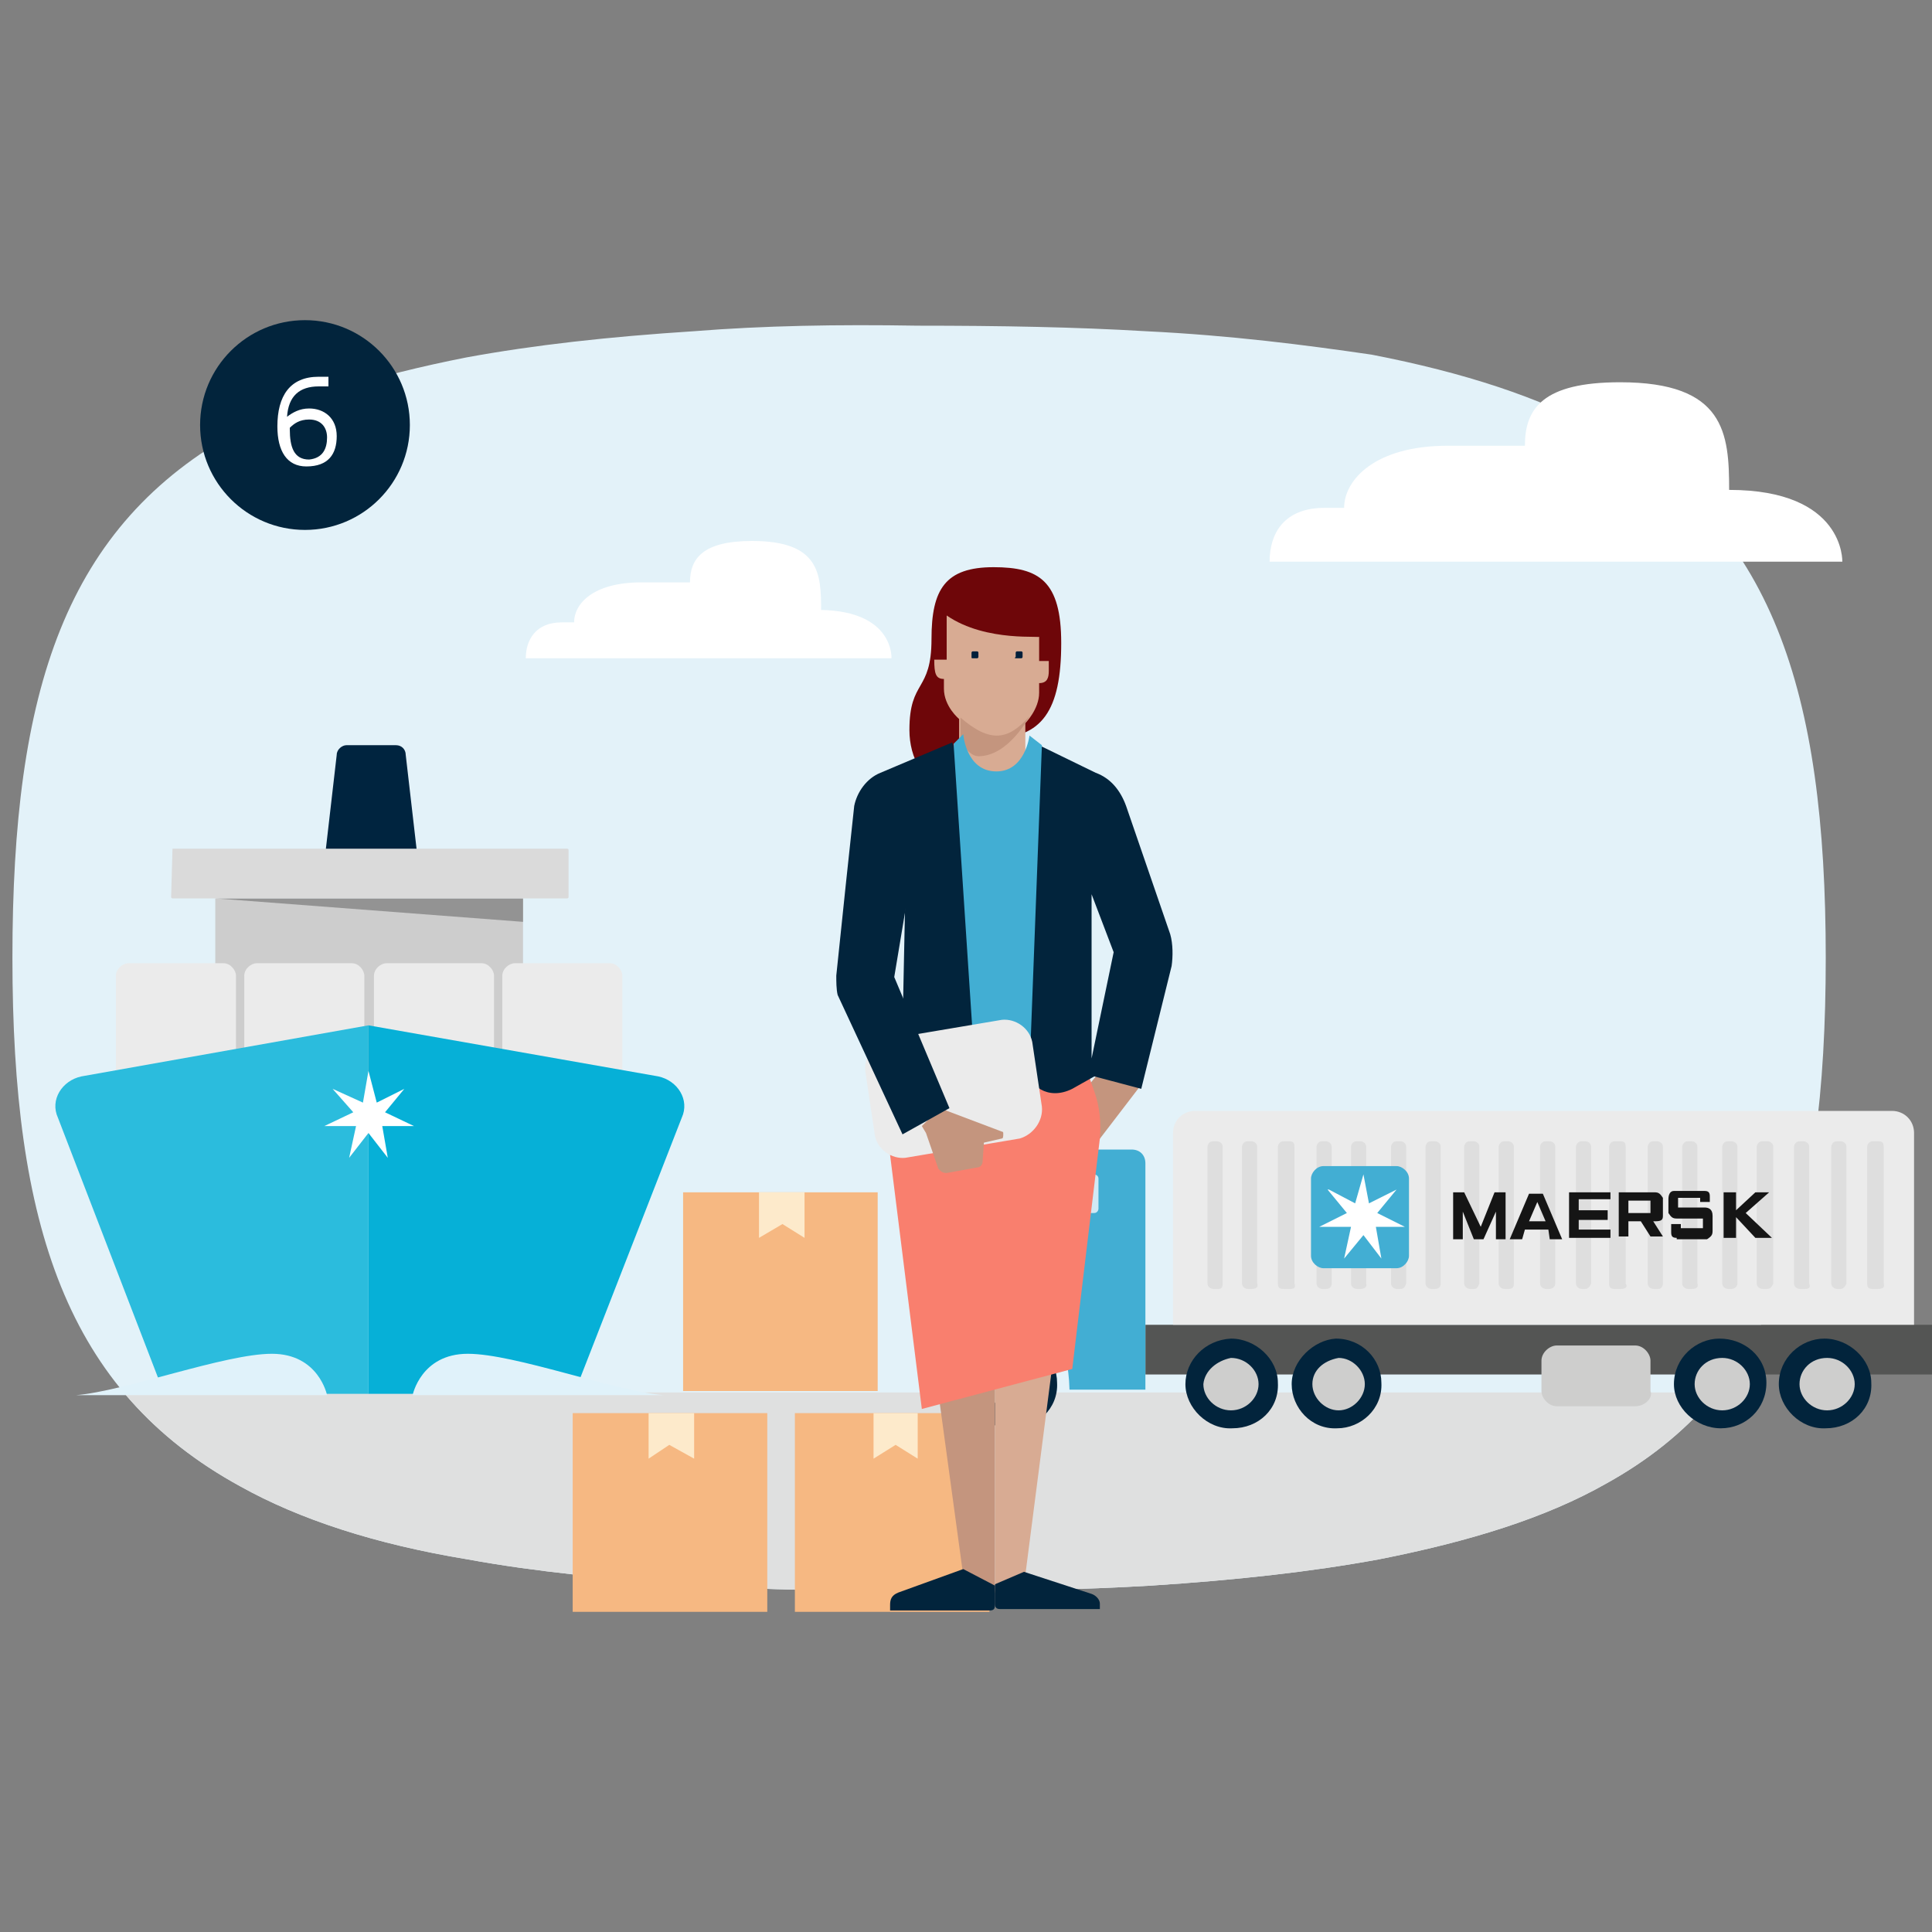 <?xml version="1.0" encoding="utf-8"?>
<!-- Generator: Adobe Illustrator 28.0.0, SVG Export Plug-In . SVG Version: 6.00 Build 0)  -->
<svg version="1.1" id="Layer_1" xmlns="http://www.w3.org/2000/svg" xmlns:xlink="http://www.w3.org/1999/xlink" x="0px" y="0px"
	 viewBox="0 0 140 140" style="enable-background:new 0 0 140 140;" xml:space="preserve">
<rect x="0" y="0" width="140" height="140" fill="#808080" stroke="none"/>
<style type="text/css">
	.st0{fill-rule:evenodd;clip-rule:evenodd;fill:#E3F2F9;}
	.st1{clip-path:url(#SVGID_00000124142579114127988960000005559688832818067860_);}
	.st2{fill-rule:evenodd;clip-rule:evenodd;fill:#DFE0E0;}
	.st3{fill:#6E0609;}
	.st4{fill:#D8AB93;}
	.st5{fill:#001F3B;}
	.st6{fill:#C4957E;}
	.st7{fill:#CDCDCD;}
	.st8{fill:#EBEBEB;}
	.st9{fill:#2BBCDD;}
	.st10{fill:#06B0D7;}
	.st11{fill:#00243F;}
	.st12{fill:#E0F2FA;}
	.st13{fill:#939393;}
	.st14{fill:#FFFFFF;}
	.st15{fill:#DADADA;}
	.st16{fill:#545554;}
	.st17{fill-rule:evenodd;clip-rule:evenodd;fill:#42AED3;}
	.st18{fill-rule:evenodd;clip-rule:evenodd;fill:#EBEBEB;}
	.st19{fill-rule:evenodd;clip-rule:evenodd;fill:#DEDEDE;}
	.st20{fill-rule:evenodd;clip-rule:evenodd;fill:#151515;}
	.st21{fill-rule:evenodd;clip-rule:evenodd;fill:#FFFFFF;}
	.st22{fill-rule:evenodd;clip-rule:evenodd;fill:#D1E9F5;}
	.st23{fill-rule:evenodd;clip-rule:evenodd;fill:#02243C;}
	.st24{fill-rule:evenodd;clip-rule:evenodd;fill:#CECECD;}
	.st25{fill:#F6B882;}
	.st26{fill-rule:evenodd;clip-rule:evenodd;fill:#FDEACB;}
	.st27{fill-rule:evenodd;clip-rule:evenodd;fill:#C4957E;}
	.st28{fill-rule:evenodd;clip-rule:evenodd;fill:#D8AB93;}
	.st29{fill-rule:evenodd;clip-rule:evenodd;fill:#F97F6E;}
	.st30{fill:#02243C;}
</style>
<path class="st0" d="M50.3,24c-6.2,0.4-11.6,1-16.5,1.9c-6.6,1.3-12.1,3-16.5,5.3C4.7,38.1,0.9,50,0.9,69.4s3.9,31.4,16.5,38.3
	c4.3,2.4,9.8,4.2,16.5,5.3c4.9,0.9,10.2,1.4,16.5,1.9c5,0.3,10.5,0.4,16.5,0.4s11.5-0.1,16.5-0.4c6.2-0.4,11.6-1,16.5-1.9
	c6.6-1.3,12.1-3,16.5-5.5c12.1-6.7,15.9-18.8,15.9-38.1c0-19.4-3.9-31.4-16.4-38.2c-4.3-2.4-9.8-4.2-16.5-5.5
	C94.6,25,89.2,24.3,83,24c-5-0.3-10.5-0.4-16.5-0.4C60.7,23.5,55.3,23.6,50.3,24"/>
<g>
	<g>
		<defs>
			<path id="SVGID_1_" d="M50.3,24c-6.2,0.4-11.6,1-16.5,1.9c-6.6,1.3-12.1,3-16.5,5.3C4.7,38.1,0.9,50,0.9,69.4s3.9,31.4,16.5,38.3
				c4.3,2.4,9.8,4.2,16.5,5.3c4.9,0.9,10.2,1.4,16.5,1.9c5,0.3,10.5,0.4,16.5,0.4s11.5-0.1,16.5-0.4c6.2-0.4,11.6-1,16.5-1.9
				c6.6-1.3,12.1-3,16.5-5.5c12.1-6.7,15.9-18.8,15.9-38.1c0-19.4-3.9-31.4-16.4-38.2c-4.3-2.4-9.8-4.2-16.5-5.5
				C94.6,25,89.2,24.3,83,24c-5-0.3-10.5-0.4-16.5-0.4C60.7,23.5,55.3,23.6,50.3,24"/>
		</defs>
		<clipPath id="SVGID_00000177456359460306899260000008593873411736468137_">
			<use xlink:href="#SVGID_1_"  style="overflow:visible;"/>
		</clipPath>
		<g style="clip-path:url(#SVGID_00000177456359460306899260000008593873411736468137_);">
			<g>
				<rect x="-2.4" y="100.9" class="st2" width="139.3" height="14.5"/>
			</g>
		</g>
	</g>
</g>
<g>
	<g>
		<path class="st3" d="M65.9,52.9c0-3.7,1.6-2.7,1.6-6.6c0-3.6,1-5.2,4.5-5.2c3.3,0,4.9,1,4.9,5.5c0,4.9-1.4,6.9-5,6.9h-2.2
			c0,0.4,0,2.3,0,3.4c-0.1,0-0.9,0-0.9,0C66.9,56.9,65.9,54.9,65.9,52.9L65.9,52.9z"/>
		<path class="st4" d="M68.6,44.6v3.2h-0.9c0,1,0.1,1.4,0.7,1.4v0.7c0,1.3,1.1,2.2,1.1,2.2v3.2l2.4,2.4l2.4-2.3v-3c0,0,1-1,1-2.2
			c0-0.3,0-0.4,0-0.7c0.6,0,0.7-0.4,0.7-0.9v-0.7h-0.7v-1.7C75.7,46,71.5,46.6,68.6,44.6"/>
		<path class="st5" d="M73.7,47.7h0.3c0.1,0,0.1-0.1,0.1-0.1v-0.3c0-0.1-0.1-0.1-0.1-0.1h-0.3c-0.1,0-0.1,0.1-0.1,0.1v0.3
			C73.5,47.7,73.5,47.7,73.7,47.7"/>
		<path class="st5" d="M70.5,47.7h0.3c0.1,0,0.1-0.1,0.1-0.1v-0.3c0-0.1-0.1-0.1-0.1-0.1h-0.3c-0.1,0-0.1,0.1-0.1,0.1v0.3
			C70.4,47.7,70.4,47.7,70.5,47.7"/>
		<path class="st6" d="M69.6,52v1.7c0,0,0.6,1.1,1.3,1.1c2.2,0,3.7-2.9,3.7-2.9C73.1,53.6,71.8,53.9,69.6,52"/>
		<rect x="15.6" y="65.1" class="st7" width="22.3" height="17.1"/>
		<path class="st8" d="M26.4,78.5v-7.8c0-0.4-0.4-0.9-0.9-0.9h-6.9c-0.4,0-0.9,0.4-0.9,0.9v7.8H26.4z"/>
		<path class="st8" d="M17.1,78.5v-7.8c0-0.4-0.4-0.9-0.9-0.9H9.3c-0.4,0-0.9,0.4-0.9,0.9v7.8H17.1z"/>
		<path class="st8" d="M35.8,78.5v-7.8c0-0.4-0.4-0.9-0.9-0.9H28c-0.4,0-0.9,0.4-0.9,0.9v7.8H35.8z"/>
		<path class="st8" d="M45.1,78.5v-7.8c0-0.4-0.4-0.9-0.9-0.9h-6.9c-0.4,0-0.9,0.4-0.9,0.9v7.8H45.1L45.1,78.5z"/>
		<path class="st9" d="M11.9,101h14.8V74.3L5.9,78c-1.4,0.3-2.3,1.7-1.7,3L11.9,101"/>
		<path class="st10" d="M41.6,101H26.7V74.3l21,3.7c1.4,0.3,2.3,1.7,1.7,3L41.6,101"/>
		<path class="st11" d="M29.4,63.4h-5.2c-0.4,0-0.7-0.4-0.7-0.9l0.9-7.8c0-0.4,0.4-0.7,0.7-0.7h3.6c0.4,0,0.7,0.3,0.7,0.7l0.9,7.8
			C30.2,63,29.9,63.4,29.4,63.4z"/>
		<path class="st12" d="M29.9,101.1c0,0,0.6-3,4-3s10.6,2.7,14.2,3H29.9L29.9,101.1z"/>
		<path class="st12" d="M23.7,101.1c0,0-0.6-3-4-3s-10.6,2.7-14.2,3H23.7z"/>
		<polygon class="st13" points="15.6,65.1 37.9,66.8 37.9,65.1 		"/>
		<polygon class="st14" points="27.9,80.6 29.3,78.9 29.3,78.9 27.3,79.9 26.7,77.6 26.7,77.6 26.3,79.9 24.1,78.9 24.1,78.9 
			25.6,80.6 23.5,81.6 23.5,81.6 25.8,81.6 25.3,83.9 25.3,83.9 26.7,82.1 28.1,83.9 28.1,83.9 27.7,81.6 30,81.6 30,81.6 		"/>
		<path class="st15" d="M12.5,61.5h28.6c0,0,0.1,0,0.1,0.1v3.4c0,0,0,0.1-0.1,0.1H12.5c0,0-0.1,0-0.1-0.1L12.5,61.5
			C12.3,61.5,12.5,61.5,12.5,61.5z"/>
		<rect x="83" y="96" class="st16" width="57" height="3.6"/>
		<path class="st17" d="M66.8,90.5l3.2-6.6c0.1-0.4,0.6-0.6,1-0.6H82c0.6,0,1,0.4,1,1v16.4h-5.5C77.4,97,76.2,96,73.2,96
			c-2.9,0-4.2,1-4.2,4.7h-1.3c-0.6,0-1-0.4-1-1V91C66.8,90.8,66.8,90.7,66.8,90.5"/>
		<path class="st18" d="M85,96V82.1c0-0.9,0.7-1.6,1.6-1.6h50.5c0.9,0,1.6,0.7,1.6,1.6V96H85L85,96z"/>
		<path class="st19" d="M109.3,93.4H109c-0.1,0-0.4-0.1-0.4-0.4v-9.9c0-0.1,0.1-0.4,0.4-0.4h0.3c0.1,0,0.4,0.1,0.4,0.4V93
			C109.7,93.3,109.6,93.4,109.3,93.4z"/>
		<path class="st19" d="M106.8,93.4h-0.3c-0.1,0-0.4-0.1-0.4-0.4v-9.9c0-0.1,0.1-0.4,0.4-0.4h0.3c0.1,0,0.4,0.1,0.4,0.4V93
			C107.1,93.3,107,93.4,106.8,93.4"/>
		<path class="st19" d="M104,93.4h-0.3c-0.1,0-0.4-0.1-0.4-0.4v-9.9c0-0.1,0.1-0.4,0.4-0.4h0.3c0.1,0,0.4,0.1,0.4,0.4V93
			C104.4,93.3,104.2,93.4,104,93.4"/>
		<path class="st19" d="M101.5,93.4h-0.3c-0.1,0-0.4-0.1-0.4-0.4v-9.9c0-0.1,0.1-0.4,0.4-0.4h0.3c0.1,0,0.4,0.1,0.4,0.4V93
			C101.8,93.3,101.7,93.4,101.5,93.4"/>
		<path class="st19" d="M98.6,93.4h-0.3c-0.1,0-0.4-0.1-0.4-0.4v-9.9c0-0.1,0.1-0.4,0.4-0.4h0.3c0.1,0,0.4,0.1,0.4,0.4V93
			C99.1,93.3,98.8,93.4,98.6,93.4"/>
		<path class="st19" d="M96.1,93.4h-0.3c-0.1,0-0.4-0.1-0.4-0.4v-9.9c0-0.1,0.1-0.4,0.4-0.4h0.3c0.1,0,0.4,0.1,0.4,0.4V93
			C96.5,93.3,96.3,93.4,96.1,93.4"/>
		<path class="st19" d="M93.5,93.4H93c-0.3,0-0.4-0.1-0.4-0.4v-9.9c0-0.1,0.1-0.4,0.4-0.4h0.4c0.3,0,0.4,0.1,0.4,0.4V93
			C93.9,93.3,93.8,93.4,93.5,93.4"/>
		<path class="st19" d="M90.7,93.4h-0.3c-0.1,0-0.4-0.1-0.4-0.4v-9.9c0-0.1,0.1-0.4,0.4-0.4h0.3c0.1,0,0.4,0.1,0.4,0.4V93
			C91.2,93.3,91,93.4,90.7,93.4"/>
		<path class="st19" d="M88.3,93.4h-0.4c-0.1,0-0.4-0.1-0.4-0.4v-9.9c0-0.1,0.1-0.4,0.4-0.4h0.3c0.1,0,0.4,0.1,0.4,0.4V93
			C88.6,93.3,88.5,93.4,88.3,93.4"/>
		<polygon class="st20" points="105.3,89.8 105.3,86.4 106.1,86.4 107.3,88.9 108.3,86.4 109.1,86.4 109.1,89.8 108.4,89.8 
			108.4,87.8 107.5,89.8 106.8,89.8 106,87.8 106,89.8 		"/>
		<path class="st17" d="M102.1,91c0,0.4-0.4,0.9-0.9,0.9h-5.3c-0.4,0-0.9-0.4-0.9-0.9v-5.6c0-0.4,0.4-0.9,0.9-0.9h5.3
			c0.4,0,0.9,0.4,0.9,0.9V91z"/>
		<polygon class="st21" points="99.8,87.9 101.2,86.2 101.2,86.2 99.2,87.2 98.8,85.1 98.8,85.1 98.2,87.2 96.3,86.2 96.2,86.2 
			97.6,87.9 95.6,88.9 97.9,88.9 97.4,91.2 98.8,89.5 100.1,91.2 100.1,91.2 99.7,88.9 101.8,88.9 		"/>
		<path class="st22" d="M77.1,85.1h2.2c0.1,0,0.3,0.1,0.3,0.3v2.2c0,0.1-0.1,0.3-0.3,0.3h-2.2c-0.1,0-0.3-0.1-0.3-0.3v-2.2
			C76.8,85.2,77,85.1,77.1,85.1"/>
		<path class="st23" d="M93.6,100.3c0,1.7,1.4,3.3,3.3,3.2c1.7,0,3.3-1.4,3.2-3.3c0-1.7-1.4-3.2-3.3-3.2
			C95.2,97.1,93.6,98.6,93.6,100.3"/>
		<path class="st24" d="M95.1,100.3c0,1,0.9,1.9,1.9,1.9c1,0,1.9-0.9,1.9-1.9s-0.9-1.9-1.9-1.9C95.9,98.6,95.1,99.3,95.1,100.3"/>
		<path class="st23" d="M85.9,100.3c0,1.7,1.6,3.3,3.4,3.2c1.9,0,3.4-1.4,3.3-3.3c0-1.7-1.6-3.2-3.4-3.2
			C87.3,97.1,85.9,98.6,85.9,100.3"/>
		<path class="st24" d="M87.2,100.3c0,1,0.9,1.9,2,1.9c1.1,0,2-0.9,2-1.9s-0.9-1.9-2-1.9C88.2,98.6,87.3,99.3,87.2,100.3"/>
		<path class="st23" d="M70.1,100.3c0,1.7,1.4,3.3,3.3,3.2c1.7,0,3.3-1.4,3.2-3.3c0-1.7-1.4-3.2-3.3-3.2
			C71.5,97.1,70.1,98.6,70.1,100.3"/>
		<path class="st24" d="M71.5,100.3c0,1,0.9,1.9,1.9,1.9s1.9-0.9,1.9-1.9s-0.9-1.9-1.9-1.9C72.4,98.6,71.5,99.3,71.5,100.3"/>
		<path class="st22" d="M69.1,92.4h6c0.1,0,0.4-0.1,0.4-0.4v-6.5c0-0.1-0.1-0.4-0.4-0.4h-3.6c-0.1,0-0.3,0.1-0.4,0.3l-2.4,5.3v0.1
			v1.3C68.6,92.1,68.8,92.2,69.1,92.4"/>
		<rect x="49.5" y="86.4" class="st25" width="14.1" height="14.4"/>
		<polygon class="st26" points="55,89.7 56.7,88.7 58.3,89.7 58.3,86.4 55,86.4 		"/>
		<rect x="41.5" y="102.4" class="st25" width="14.1" height="14.4"/>
		<rect x="57.6" y="102.4" class="st25" width="14.1" height="14.4"/>
		<polygon class="st26" points="47,105.7 48.5,104.7 50.3,105.7 50.3,102.4 47,102.4 		"/>
		<polygon class="st26" points="63.3,105.7 64.9,104.7 66.5,105.7 66.5,102.4 63.3,102.4 		"/>
		<polygon class="st27" points="79.1,83.3 82.7,78.6 80.3,76.9 76.5,81.6 		"/>
		<polygon class="st27" points="67.2,95.1 69.9,114.9 72.1,115.4 72.1,93.7 		"/>
		<polygon class="st28" points="72.1,93.8 72.1,115.4 74.2,114.9 77.1,92.4 		"/>
		<path class="st29" d="M65,79.2c-0.6,1.1-0.7,2.4-0.6,3.7l2.4,19.2l10.9-2.9l2-16.7c0.1-1.1,0-2.3-0.4-3.4l-2-5.7H67.3L65,79.2
			L65,79.2z"/>
		<path class="st23" d="M72.1,114.9v1.4c0,0.3-0.1,0.4-0.4,0.4h-7.2v-0.4c0-0.4,0.1-0.7,0.6-0.9l4.7-1.7L72.1,114.9z"/>
		<path class="st23" d="M74.2,113.9l4.9,1.6c0.3,0.1,0.6,0.4,0.6,0.7v0.4h-7.2c-0.3,0-0.4-0.1-0.4-0.4v-1.4L74.2,113.9z"/>
		<path class="st23" d="M79.1,76.7V64.8l1.6,4.2L79.1,76.7z M74.5,77.5c0,1.1,1.4,2.3,3.2,1.4l1.6-0.9l3.4,0.9l2.2-8.9
			c0.1-0.7,0.1-1.6-0.1-2.3l-3.2-9.3c-0.4-1.1-1.1-2-2.2-2.4l-3.9-1.9l-0.9-0.7l0.1,1.4l-2.7,3.4l-2.4-2.7l-0.6-1.7l-5.2,2.2
			c-1,0.4-1.7,1.4-1.9,2.4L61.3,64l4.3,0.9l-0.3,14.6l1.9,0.1c1.1,0,1.7-0.4,1.7-1.7v-1.3h5.7L74.5,77.5L74.5,77.5L74.5,77.5z"/>
		<path class="st17" d="M70.6,76.7l4,1l0.9-23.7l-0.9-0.7c0,0-0.3,2.6-2.4,2.6c-2.2,0-2.4-2.7-2.4-2.7l-0.7,0.7L70.6,76.7L70.6,76.7
			z"/>
		<path class="st18" d="M64.3,75.3l8.3-1.4c1-0.1,2,0.6,2.2,1.6l0.7,4.7c0.1,1-0.6,2-1.6,2.3l0,0l-8.3,1.4c-1,0.1-2-0.6-2.2-1.6
			l-0.7-4.7C62.6,76.6,63.3,75.6,64.3,75.3"/>
		<path class="st27" d="M66.8,81.6l1.3-1.3l4.5,1.7c0.1,0,0.1,0.1,0.1,0.1v0.1c0,0.1,0,0.3-0.1,0.3l-1.3,0.3l-0.1,1.4
			c0,0.1-0.1,0.4-0.4,0.4l-2.2,0.4c-0.3,0-0.4-0.1-0.6-0.3l-0.9-2.6L66.8,81.6L66.8,81.6z"/>
		<path class="st23" d="M61.3,64l-0.7,6.7c0,0.4,0,1,0.1,1.4l4.7,10.1l3.4-1.9l-4-9.5l1.1-6.6L61.3,64z"/>
	</g>
	<path class="st19" d="M136.1,93.4h-0.4c-0.3,0-0.4-0.1-0.4-0.4v-9.9c0-0.1,0.1-0.4,0.4-0.4h0.4c0.3,0,0.4,0.1,0.4,0.4V93
		C136.6,93.3,136.4,93.4,136.1,93.4"/>
	<path class="st19" d="M133.4,93.4h-0.3c-0.1,0-0.4-0.1-0.4-0.4v-9.9c0-0.1,0.1-0.4,0.4-0.4h0.3c0.1,0,0.4,0.1,0.4,0.4V93
		C133.7,93.3,133.5,93.4,133.4,93.4"/>
	<path class="st19" d="M130.8,93.4h-0.4c-0.1,0-0.4-0.1-0.4-0.4v-9.9c0-0.1,0.1-0.4,0.4-0.4h0.3c0.1,0,0.4,0.1,0.4,0.4V93
		C131.2,93.3,131.1,93.4,130.8,93.4"/>
	<path class="st19" d="M128.1,93.4h-0.4c-0.1,0-0.4-0.1-0.4-0.4v-9.9c0-0.1,0.1-0.4,0.4-0.4h0.4c0.1,0,0.4,0.1,0.4,0.4V93
		C128.4,93.3,128.2,93.4,128.1,93.4z"/>
	<path class="st19" d="M125.5,93.4h-0.3c-0.1,0-0.4-0.1-0.4-0.4v-9.9c0-0.1,0.1-0.4,0.4-0.4h0.3c0.1,0,0.4,0.1,0.4,0.4V93
		C125.9,93.3,125.6,93.4,125.5,93.4"/>
	<path class="st19" d="M122.6,93.4h-0.3c-0.1,0-0.4-0.1-0.4-0.4v-9.9c0-0.1,0.1-0.4,0.4-0.4h0.3c0.1,0,0.4,0.1,0.4,0.4V93
		C123.1,93.3,122.9,93.4,122.6,93.4"/>
	<path class="st19" d="M120.2,93.4h-0.4c-0.1,0-0.4-0.1-0.4-0.4v-9.9c0-0.1,0.1-0.4,0.4-0.4h0.3c0.1,0,0.4,0.1,0.4,0.4V93
		C120.5,93.3,120.3,93.4,120.2,93.4"/>
	<path class="st19" d="M117.5,93.4H117c-0.3,0-0.4-0.1-0.4-0.4v-9.9c0-0.1,0.1-0.4,0.4-0.4h0.4c0.3,0,0.4,0.1,0.4,0.4V93
		C118,93.3,117.7,93.4,117.5,93.4z"/>
	<path class="st19" d="M114.9,93.4h-0.3c-0.1,0-0.4-0.1-0.4-0.4v-9.9c0-0.1,0.1-0.4,0.4-0.4h0.3c0.1,0,0.4,0.1,0.4,0.4V93
		C115.2,93.3,115,93.4,114.9,93.4"/>
	<path class="st19" d="M112.3,93.4H112c-0.1,0-0.4-0.1-0.4-0.4v-9.9c0-0.1,0.1-0.4,0.4-0.4h0.3c0.1,0,0.4,0.1,0.4,0.4V93
		C112.7,93.3,112.4,93.4,112.3,93.4"/>
	<polygon class="st20" points="113.7,89.7 113.7,86.4 116.7,86.4 116.7,86.9 114.4,86.9 114.4,87.7 116.5,87.7 116.5,88.4 
		114.4,88.4 114.4,89.1 116.7,89.1 116.7,89.7 	"/>
	<path class="st20" d="M118,87.9h1.6v-0.9H118V87.9z M117.3,89.7v-3.3h2.6c0.3,0,0.4,0.1,0.6,0.4v1.3c0,0.3-0.1,0.4-0.6,0.4h-0.1
		l0.7,1.1h-0.9l-0.7-1.1H118v1.1H117.3z"/>
	<path class="st20" d="M121.5,89.7c-0.3,0-0.4-0.1-0.4-0.4v-0.6h0.7v0.3h1.6v-0.7h-1.9c-0.3,0-0.4-0.1-0.6-0.4v-1
		c0-0.3,0.1-0.6,0.4-0.6h2.2c0.3,0,0.4,0.1,0.4,0.4v0.4h-0.7v-0.3h-1.6v0.7h1.9c0.3,0,0.6,0.1,0.6,0.6v1.1c0,0.3-0.1,0.4-0.4,0.6
		h-2.2V89.7z"/>
	<polygon class="st20" points="124.9,89.7 124.9,86.4 125.8,86.4 125.8,87.7 127.2,86.4 128.2,86.4 126.5,87.9 128.4,89.7 
		127.2,89.7 125.8,88.2 125.8,89.7 	"/>
	<path class="st23" d="M128.9,100.3c0,1.7,1.6,3.3,3.4,3.2c1.9,0,3.4-1.4,3.3-3.3c0-1.7-1.6-3.2-3.4-3.2
		C130.5,97,128.9,98.4,128.9,100.3"/>
	<path class="st24" d="M130.4,100.3c0,1,0.9,1.9,2,1.9c1.1,0,2-0.9,2-1.9c0-1-0.9-1.9-2-1.9C131.2,98.4,130.4,99.3,130.4,100.3"/>
	<path class="st23" d="M121.3,100.3c0,1.7,1.6,3.2,3.4,3.2s3.3-1.4,3.3-3.3s-1.6-3.2-3.4-3.2C122.9,97,121.3,98.4,121.3,100.3"/>
	<path class="st24" d="M122.8,100.3c0,1,0.9,1.9,2,1.9s2-0.9,2-1.9c0-1-0.9-1.9-2-1.9C123.6,98.4,122.8,99.3,122.8,100.3
		L122.8,100.3"/>
	<path class="st24" d="M118.5,101.9h-5.7c-0.6,0-1.1-0.6-1.1-1.1v-2.2c0-0.6,0.6-1.1,1.1-1.1h5.7c0.6,0,1.1,0.6,1.1,1.1v2.2
		C119.8,101.3,119.2,101.9,118.5,101.9"/>
	<path class="st20" d="M112,88.5l-0.6-1.4l-0.6,1.4H112z M110.3,89.8h-0.9l1.4-3.3h1l1.4,3.3h-0.9l-0.1-0.7h-1.7L110.3,89.8z"/>
</g>
<path class="st14" d="M133.5,40.7H92c0-2,1-3.9,4-3.9h1.4c0-2,2.2-4.5,7.5-4.5h5.6c0-2.7,1.3-4.6,6.9-4.6c7.6,0,7.9,3.7,7.9,7.8
	C133.7,35.5,133.5,40.7,133.5,40.7z"/>
<path class="st14" d="M64.6,47.7H38.1c0-1.3,0.7-2.6,2.6-2.6h0.9c0-1.3,1.3-2.9,4.9-2.9H50c0-1.7,0.9-3,4.5-3c4.9,0,5,2.4,5,5
	C64.8,44.3,64.6,47.7,64.6,47.7z"/>
<g>
	<g>
		<circle class="st30" cx="22.1" cy="30.8" r="7.6"/>
	</g>
	<g>
		<path class="st14" d="M20.1,30.9c0-2.2,0.9-3.6,3-3.6c0.3,0,0.4,0,0.7,0v0.7c-0.3,0-0.6,0-0.7,0c-1.4,0-2.2,0.7-2.3,2.2
			c0.4-0.3,0.9-0.6,1.6-0.6c1.1,0,2,0.7,2,2c0,1.3-0.6,2.2-2.2,2.2C20.8,33.8,20.1,32.7,20.1,30.9z M23.7,31.7
			c0-0.7-0.4-1.3-1.3-1.3c-0.7,0-1.1,0.3-1.4,0.6v0.1c0,1.3,0.3,2.2,1.4,2.2C23.4,33.2,23.7,32.5,23.7,31.7z"/>
	</g>
</g>
</svg>
